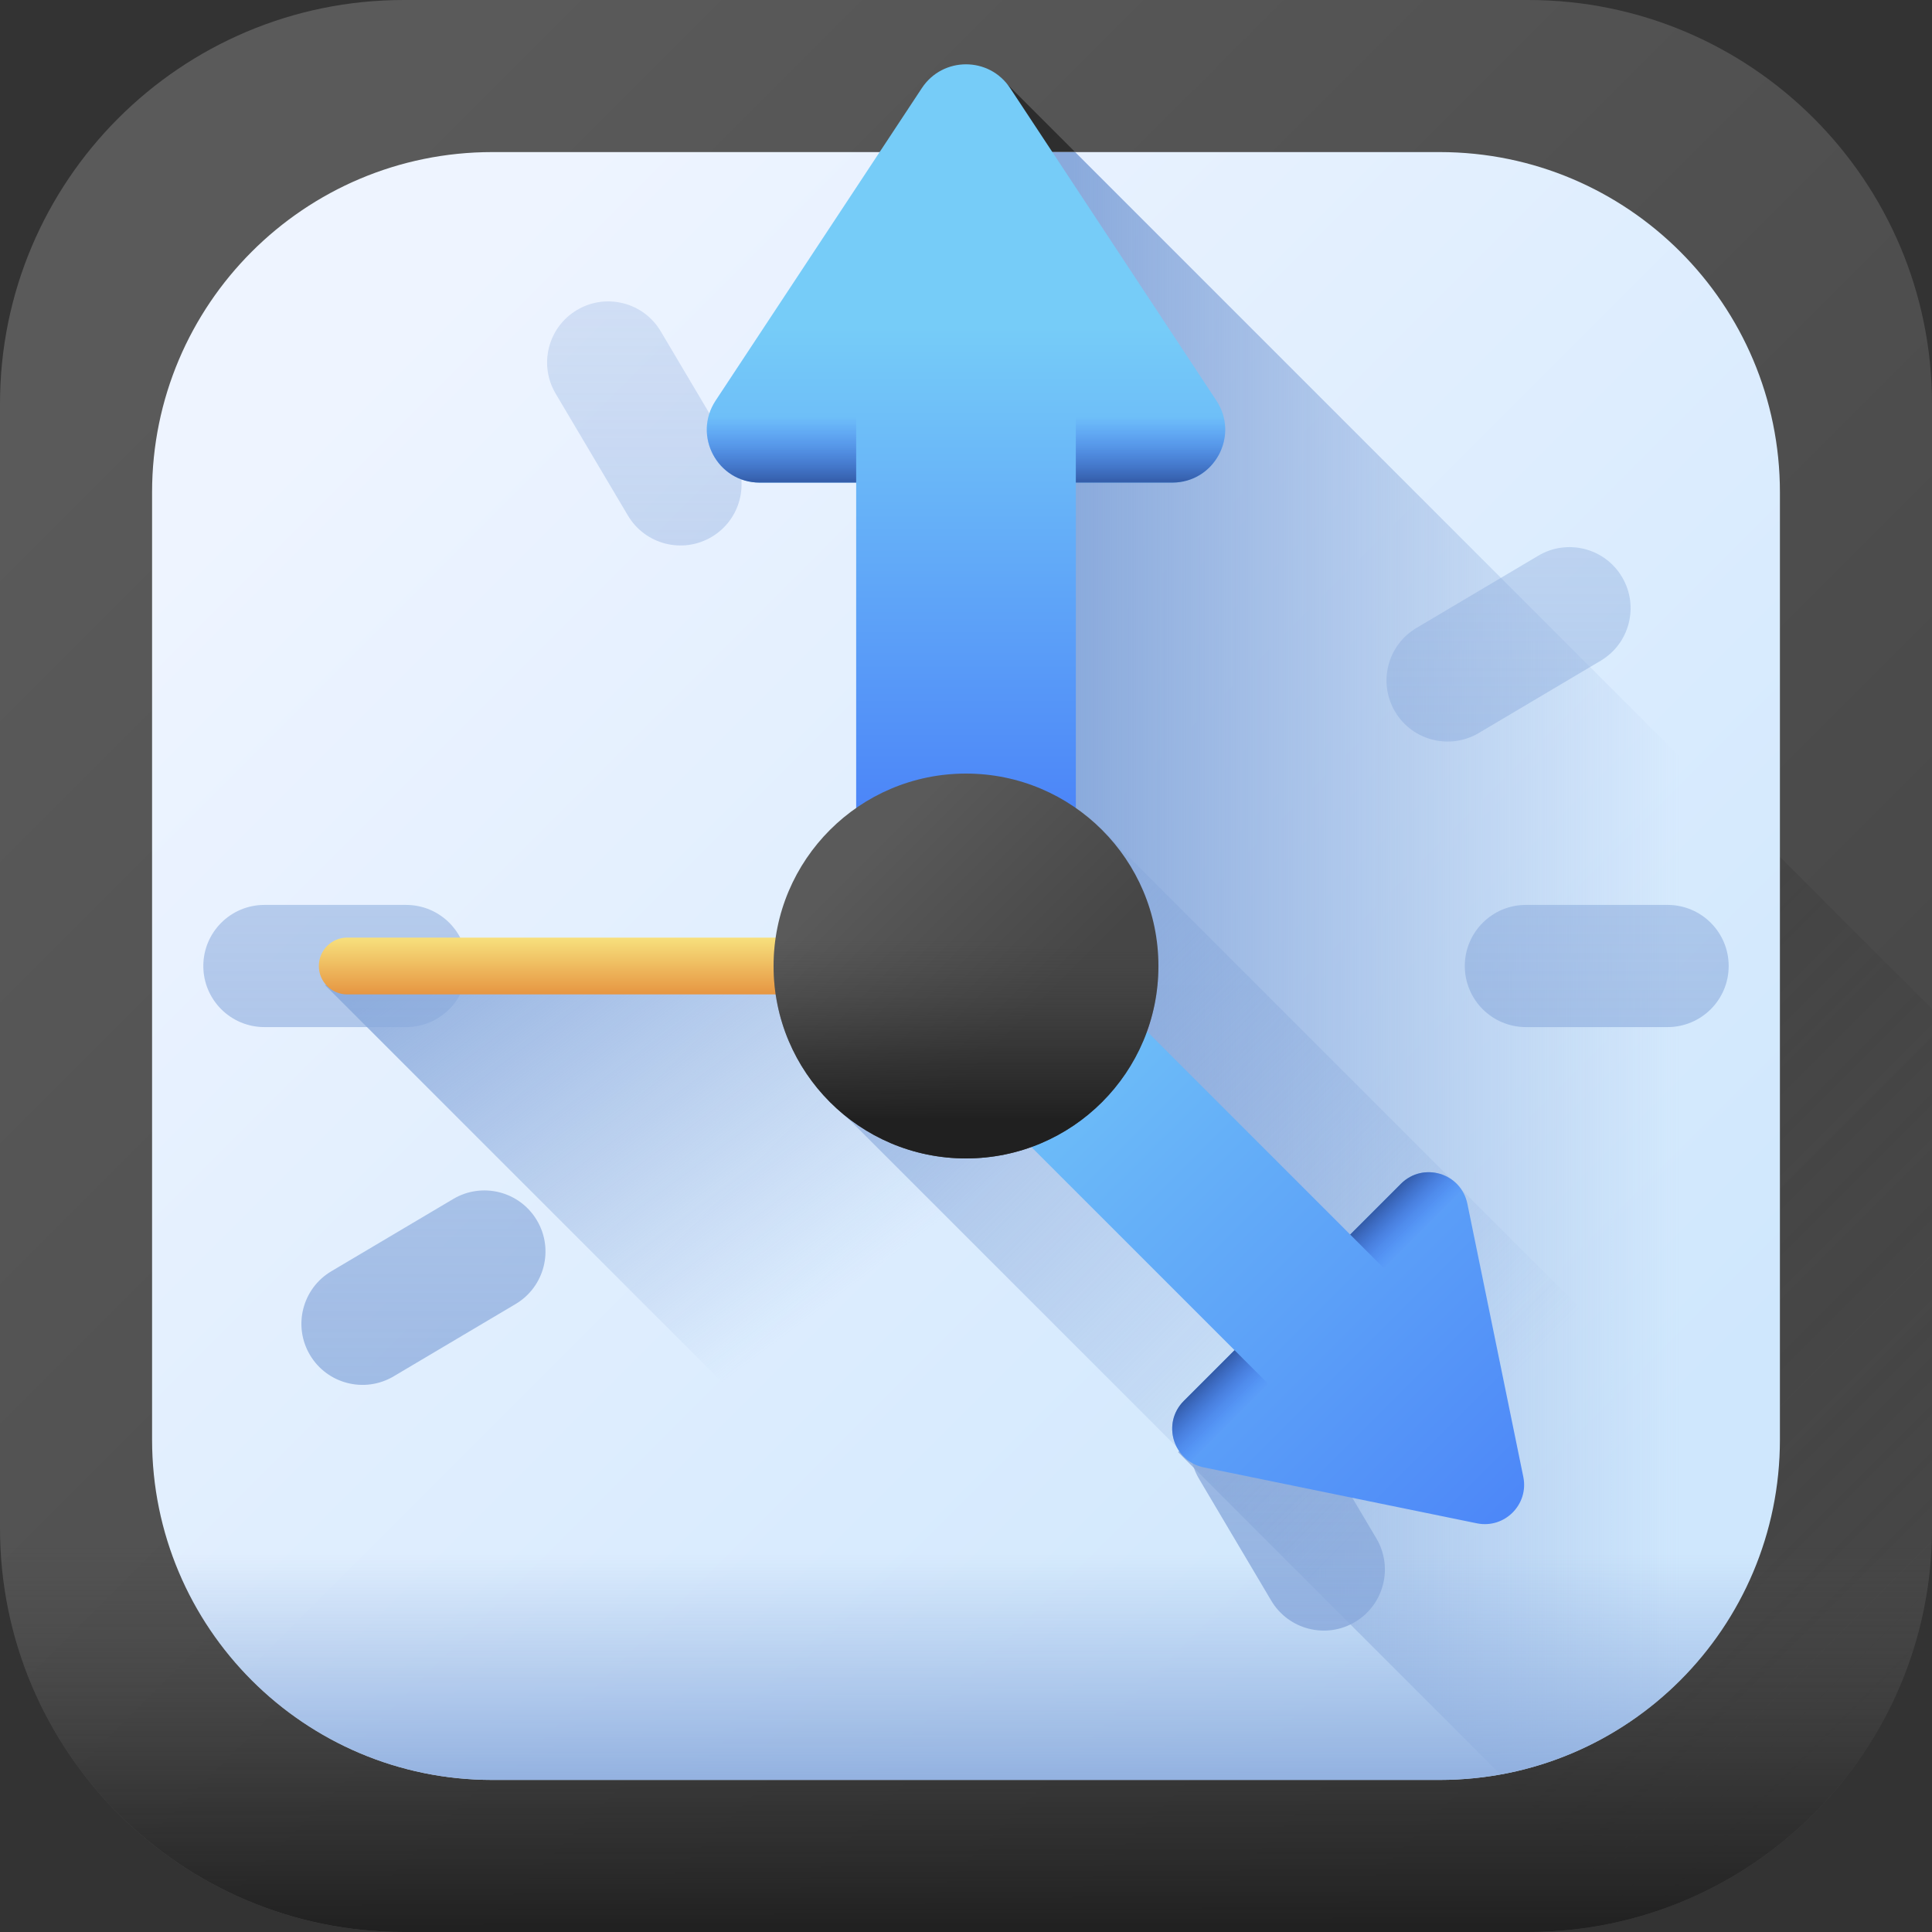 <svg xmlns="http://www.w3.org/2000/svg" xmlns:xlink="http://www.w3.org/1999/xlink" id="Capa_1" height="512" viewBox="0 0 510 510" width="512"><rect x="0" y="0" width="510" height="510" fill="#333333" stroke="none"/><linearGradient id="lg1"><stop offset="0" stop-color="#5a5a5a"></stop><stop offset="1" stop-color="#464646"></stop></linearGradient><linearGradient id="SVGID_1_" gradientUnits="userSpaceOnUse" x1="67.441" x2="438.283" xlink:href="#lg1" y1="67.441" y2="438.283"></linearGradient><linearGradient id="lg2"><stop offset="0" stop-color="#464646" stop-opacity="0"></stop><stop offset=".177" stop-color="#3d3d3d" stop-opacity=".177"></stop><stop offset=".674" stop-color="#282828" stop-opacity=".674"></stop><stop offset="1" stop-color="#202020"></stop></linearGradient><linearGradient id="SVGID_2_" gradientUnits="userSpaceOnUse" x1="515.5" x2="129.602" xlink:href="#lg2" y1="429.833" y2="43.935"></linearGradient><linearGradient id="SVGID_3_" gradientUnits="userSpaceOnUse" x1="255" x2="255" xlink:href="#lg2" y1="408" y2="510.02"></linearGradient><linearGradient id="SVGID_4_" gradientUnits="userSpaceOnUse" x1="96.968" x2="409.429" y1="96.968" y2="409.429"><stop offset="0" stop-color="#eef4ff"></stop><stop offset="1" stop-color="#cfe7fd"></stop></linearGradient><linearGradient id="lg3"><stop offset="0" stop-color="#8aaadc" stop-opacity="0"></stop><stop offset="1" stop-color="#8aaadc"></stop></linearGradient><linearGradient id="SVGID_5_" gradientUnits="userSpaceOnUse" x1="297.055" x2="203.722" xlink:href="#lg3" y1="285.853" y2="160.52"></linearGradient><linearGradient id="SVGID_6_" gradientUnits="userSpaceOnUse" x1="443.333" x2="283.239" xlink:href="#lg3" y1="254.285" y2="254.285"></linearGradient><linearGradient id="SVGID_7_" gradientUnits="userSpaceOnUse" x1="88.5" x2="88.5" xlink:href="#lg3" y1="-94" y2="524.305"></linearGradient><linearGradient id="SVGID_8_" gradientUnits="userSpaceOnUse" x1="421.5" x2="421.5" xlink:href="#lg3" y1="-94" y2="524.305"></linearGradient><linearGradient id="SVGID_9_" gradientUnits="userSpaceOnUse" x1="255" x2="255" xlink:href="#lg3" y1="-94" y2="524.305"></linearGradient><linearGradient id="SVGID_11_" gradientUnits="userSpaceOnUse" x1="398.222" x2="398.222" xlink:href="#lg3" y1="-94" y2="524.305"></linearGradient><linearGradient id="SVGID_12_" gradientUnits="userSpaceOnUse" x1="111.778" x2="111.778" xlink:href="#lg3" y1="-94" y2="524.305"></linearGradient><linearGradient id="SVGID_13_" gradientUnits="userSpaceOnUse" x1="170.09" x2="170.09" xlink:href="#lg3" y1="-94" y2="524.305"></linearGradient><linearGradient id="SVGID_14_" gradientUnits="userSpaceOnUse" x1="339.91" x2="339.91" xlink:href="#lg3" y1="-94" y2="524.305"></linearGradient><linearGradient id="SVGID_19_" gradientUnits="userSpaceOnUse" x1="255" x2="255" xlink:href="#lg3" y1="410.409" y2="478.055"></linearGradient><linearGradient id="lg4"><stop offset="0" stop-color="#76ccf8"></stop><stop offset=".833" stop-color="#518ef8"></stop><stop offset="1" stop-color="#4981f8"></stop></linearGradient><linearGradient id="SVGID_20_" gradientTransform="matrix(.707 .707 -.707 .707 385.258 -228.279)" gradientUnits="userSpaceOnUse" x1="130.465" x2="225.694" xlink:href="#lg4" y1="314.678" y2="409.907"></linearGradient><linearGradient id="lg5"><stop offset="0" stop-color="#4071f7" stop-opacity="0"></stop><stop offset="1" stop-color="#30569f"></stop></linearGradient><linearGradient id="SVGID_21_" gradientTransform="matrix(.707 .707 -.707 .707 385.258 -228.279)" gradientUnits="userSpaceOnUse" x1="224.977" x2="252.722" xlink:href="#lg5" y1="409.19" y2="436.934"></linearGradient><linearGradient id="SVGID_22_" gradientTransform="matrix(.707 .707 -.707 .707 385.258 -228.279)" gradientUnits="userSpaceOnUse" x1="112.646" x2="125.591" xlink:href="#lg5" y1="365.746" y2="378.691"></linearGradient><linearGradient id="SVGID_23_" gradientTransform="matrix(.707 .707 -.707 .707 385.258 -228.279)" gradientUnits="userSpaceOnUse" x1="181.533" x2="194.479" xlink:href="#lg5" y1="296.858" y2="309.804"></linearGradient><linearGradient id="SVGID_24_" gradientUnits="userSpaceOnUse" x1="381.61" x2="193.385" xlink:href="#lg3" y1="381.39" y2="193.166"></linearGradient><linearGradient id="SVGID_25_" gradientUnits="userSpaceOnUse" x1="250.724" x2="411.828" xlink:href="#lg4" y1="250.724" y2="411.828"></linearGradient><linearGradient id="SVGID_26_" gradientTransform="matrix(-1 0 0 -1 587.972 890.057)" gradientUnits="userSpaceOnUse" x1="312.955" x2="340.933" xlink:href="#lg5" y1="615.04" y2="643.018"></linearGradient><linearGradient id="SVGID_27_" gradientTransform="matrix(-1 0 0 -1 587.972 890.057)" gradientUnits="userSpaceOnUse" x1="212.014" x2="221.653" xlink:href="#lg5" y1="565.39" y2="575.028"></linearGradient><linearGradient id="SVGID_28_" gradientTransform="matrix(-1 0 0 -1 587.972 890.057)" gradientUnits="userSpaceOnUse" x1="263.305" x2="272.944" xlink:href="#lg5" y1="514.099" y2="523.738"></linearGradient><linearGradient id="SVGID_29_" gradientUnits="userSpaceOnUse" x1="173.5" x2="173.5" y1="247.5" y2="262.5"><stop offset="0" stop-color="#f7e07d"></stop><stop offset="1" stop-color="#e69642"></stop></linearGradient><linearGradient id="SVGID_30_" gradientUnits="userSpaceOnUse" x1="226.78" x2="270.448" xlink:href="#lg1" y1="226.78" y2="270.448"></linearGradient><linearGradient id="SVGID_31_" gradientUnits="userSpaceOnUse" x1="255" x2="255" xlink:href="#lg2" y1="247.56" y2="295.565"></linearGradient><g><path d="m403.41 510h-296.82c-58.868 0-106.59-47.722-106.59-106.59v-296.82c0-58.868 47.722-106.59 106.59-106.59h296.82c58.868 0 106.59 47.722 106.59 106.59v296.82c0 58.868-47.722 106.59-106.59 106.59z" fill="url(#SVGID_1_)"></path><path d="m433.386 505.72c44.273-12.951 76.614-53.851 76.614-102.31v-137.077l-246.333-246.333v248.667l81 81-33.667 33.666z" fill="url(#SVGID_2_)"></path><path d="m0 344.628v58.782c0 58.868 47.722 106.59 106.59 106.59h296.82c58.868 0 106.59-47.722 106.59-106.59v-58.782z" fill="url(#SVGID_3_)"></path><path d="m380.046 469.855h-250.092c-49.6 0-89.809-40.209-89.809-89.809v-250.092c0-49.6 40.209-89.809 89.809-89.809h250.092c49.6 0 89.809 40.209 89.809 89.809v250.092c0 49.6-40.209 89.809-89.809 89.809z" fill="url(#SVGID_4_)"></path><path d="m469.855 260h-384.105l209.855 209.855h84.441c49.6 0 89.809-40.209 89.809-89.81z" fill="url(#SVGID_5_)"></path><path d="m283.811 40.145h-20.145v228.522l81 81-33.666 33.666 85.091 85.091c41.944-7.565 73.764-44.255 73.764-88.379v-153.856z" fill="url(#SVGID_6_)"></path><g><path d="m123.329 255c0-8.906-7.219-16.125-16.125-16.125h-37.409c-8.905 0-16.125 7.219-16.125 16.125 0 8.905 7.219 16.125 16.125 16.125h37.409c8.906 0 16.125-7.22 16.125-16.125z" fill="url(#SVGID_7_)"></path><path d="m440.205 238.875h-37.409c-8.905 0-16.125 7.219-16.125 16.125 0 8.905 7.219 16.125 16.125 16.125h37.409c8.905 0 16.125-7.219 16.125-16.125-.001-8.906-7.22-16.125-16.125-16.125z" fill="url(#SVGID_8_)"></path><path d="m255 53.671c-8.906 0-16.125 7.219-16.125 16.125v37.409c0 8.905 7.219 16.125 16.125 16.125s16.125-7.219 16.125-16.125v-37.41c0-8.905-7.219-16.124-16.125-16.124z" fill="url(#SVGID_9_)"></path><path d="m255 386.671c-8.906 0-16.125 7.219-16.125 16.125v37.409c0 8.905 7.219 16.125 16.125 16.125s16.125-7.219 16.125-16.125v-37.409c0-8.906-7.219-16.125-16.125-16.125z" fill="url(#SVGID_9_)"></path><path d="m368.262 187.852c4.541 7.66 14.433 10.189 22.093 5.647l32.179-19.078c7.66-4.542 10.189-14.433 5.647-22.093-4.542-7.661-14.433-10.189-22.093-5.647l-32.179 19.078c-7.66 4.541-10.188 14.432-5.647 22.093z" fill="url(#SVGID_11_)"></path><path d="m119.645 316.501-32.179 19.078c-7.66 4.542-10.189 14.433-5.647 22.093 4.542 7.661 14.433 10.189 22.093 5.647l32.179-19.078c7.66-4.542 10.189-14.433 5.647-22.094s-14.433-10.188-22.093-5.646z" fill="url(#SVGID_12_)"></path><path d="m174.421 87.465c-4.542-7.66-14.433-10.189-22.093-5.647-7.66 4.542-10.189 14.433-5.647 22.093l19.078 32.179c4.541 7.66 14.433 10.188 22.093 5.647s10.189-14.433 5.647-22.093z" fill="url(#SVGID_13_)"></path><path d="m344.242 373.909c-4.541-7.66-14.433-10.188-22.093-5.647s-10.189 14.433-5.647 22.093l19.078 32.179c4.542 7.66 14.433 10.188 22.093 5.647 7.66-4.542 10.189-14.433 5.647-22.093z" fill="url(#SVGID_14_)"></path><path d="m187.852 368.262c-7.66-4.542-17.552-2.013-22.093 5.647l-19.078 32.179c-4.541 7.66-2.013 17.552 5.647 22.093 7.66 4.542 17.552 2.013 22.093-5.647l19.078-32.179c4.542-7.66 2.013-17.551-5.647-22.093z" fill="url(#SVGID_13_)"></path><path d="m357.672 81.818c-7.66-4.542-17.552-2.013-22.094 5.647l-19.078 32.179c-4.542 7.66-2.013 17.552 5.647 22.093s17.552 2.013 22.093-5.647l19.078-32.179c4.543-7.66 2.014-17.551-5.646-22.093z" fill="url(#SVGID_14_)"></path><path d="m136.091 165.758-32.179-19.078c-7.66-4.542-17.552-2.013-22.093 5.647-4.541 7.66-2.013 17.552 5.647 22.093l32.179 19.078c7.66 4.542 17.552 2.013 22.093-5.647 4.541-7.66 2.013-17.551-5.647-22.093z" fill="url(#SVGID_12_)"></path><path d="m422.535 335.579-32.179-19.078c-7.66-4.542-17.552-2.013-22.093 5.647s-2.013 17.552 5.647 22.094l32.179 19.078c7.66 4.542 17.552 2.013 22.093-5.647 4.541-7.661 2.013-17.553-5.647-22.094z" fill="url(#SVGID_11_)"></path></g><path d="m380.046 469.855h-250.092c-49.6 0-89.809-40.209-89.809-89.81v-10.045h429.711v10.046c-.001 49.6-40.21 89.809-89.81 89.809z" fill="url(#SVGID_19_)"></path><g><path d="m283.993 244v-116.609h25.46c11.116 0 17.769-12.363 11.646-21.641l-54.453-82.504c-5.516-8.357-17.777-8.357-23.293 0l-54.453 82.505c-6.123 9.278.53 21.641 11.646 21.641h25.46v116.608c0 7.419 6.014 13.434 13.434 13.434h31.119c7.42 0 13.434-6.015 13.434-13.434z" fill="url(#SVGID_20_)"></path><path d="m283.993 244v-116.609h-57.987v116.609c0 7.419 6.014 13.434 13.434 13.434h31.119c7.42 0 13.434-6.015 13.434-13.434z" fill="url(#SVGID_21_)"></path><path d="m226.008 74.09v53.304h-25.46c-11.114-.005-17.771-12.364-11.643-21.644l23.574-35.722c1.365-2.068 3.677-3.312 6.155-3.312 4.072 0 7.374 3.301 7.374 7.374z" fill="url(#SVGID_22_)"></path><path d="m309.453 127.394h-25.46v-53.304c0-4.073 3.302-7.374 7.374-7.374 2.478 0 4.79 1.244 6.155 3.312l23.574 35.722c6.128 9.279-.529 21.639-11.643 21.644z" fill="url(#SVGID_23_)"></path></g><path d="m468.338 396.542-172.19-172.19c-9.317-10.985-23.213-17.965-38.745-17.965-28.053 0-50.795 22.742-50.795 50.795 0 15.532 6.979 29.428 17.964 38.745l172.339 172.34c36.197-6.878 64.696-35.475 71.427-71.725z" fill="url(#SVGID_24_)"></path><g><path d="m240.236 270.765 85.654 85.654-13.404 13.404c-5.852 5.852-2.846 15.864 5.262 17.525l72.106 14.769c7.304 1.496 13.759-4.96 12.263-12.263l-14.769-72.106c-1.661-8.108-11.673-11.114-17.525-5.262l-13.404 13.404-85.654-85.654c-3.906-3.906-10.239-3.906-14.145 0l-16.384 16.384c-3.907 3.905-3.907 10.238 0 14.145z" fill="url(#SVGID_25_)"></path><path d="m240.236 270.765 85.654 85.654 30.529-30.529-85.654-85.654c-3.906-3.906-10.239-3.906-14.145 0l-16.384 16.384c-3.907 3.905-3.907 10.238 0 14.145z" fill="url(#SVGID_26_)"></path><path d="m384.48 353.952-28.064-28.064 13.404-13.404c5.854-5.849 15.866-2.847 17.525 5.265l6.395 31.218c.37 1.807-.192 3.68-1.496 4.984-2.144 2.145-5.62 2.145-7.764.001z" fill="url(#SVGID_27_)"></path><path d="m312.484 369.82 13.404-13.404 28.064 28.064c2.144 2.144 2.144 5.621 0 7.765-1.305 1.305-3.177 1.867-4.984 1.496l-31.218-6.395c-8.113-1.66-11.115-11.671-5.266-17.526z" fill="url(#SVGID_28_)"></path></g><path d="m255.333 262.5h-163.667c-4.143 0-7.5-3.357-7.5-7.5s3.357-7.5 7.5-7.5h163.667c4.143 0 7.5 3.357 7.5 7.5s-3.357 7.5-7.5 7.5z" fill="url(#SVGID_29_)"></path><g><circle cx="255" cy="255" fill="url(#SVGID_30_)" r="50.795"></circle><circle cx="255" cy="255" fill="url(#SVGID_31_)" r="50.795"></circle></g></g></svg>